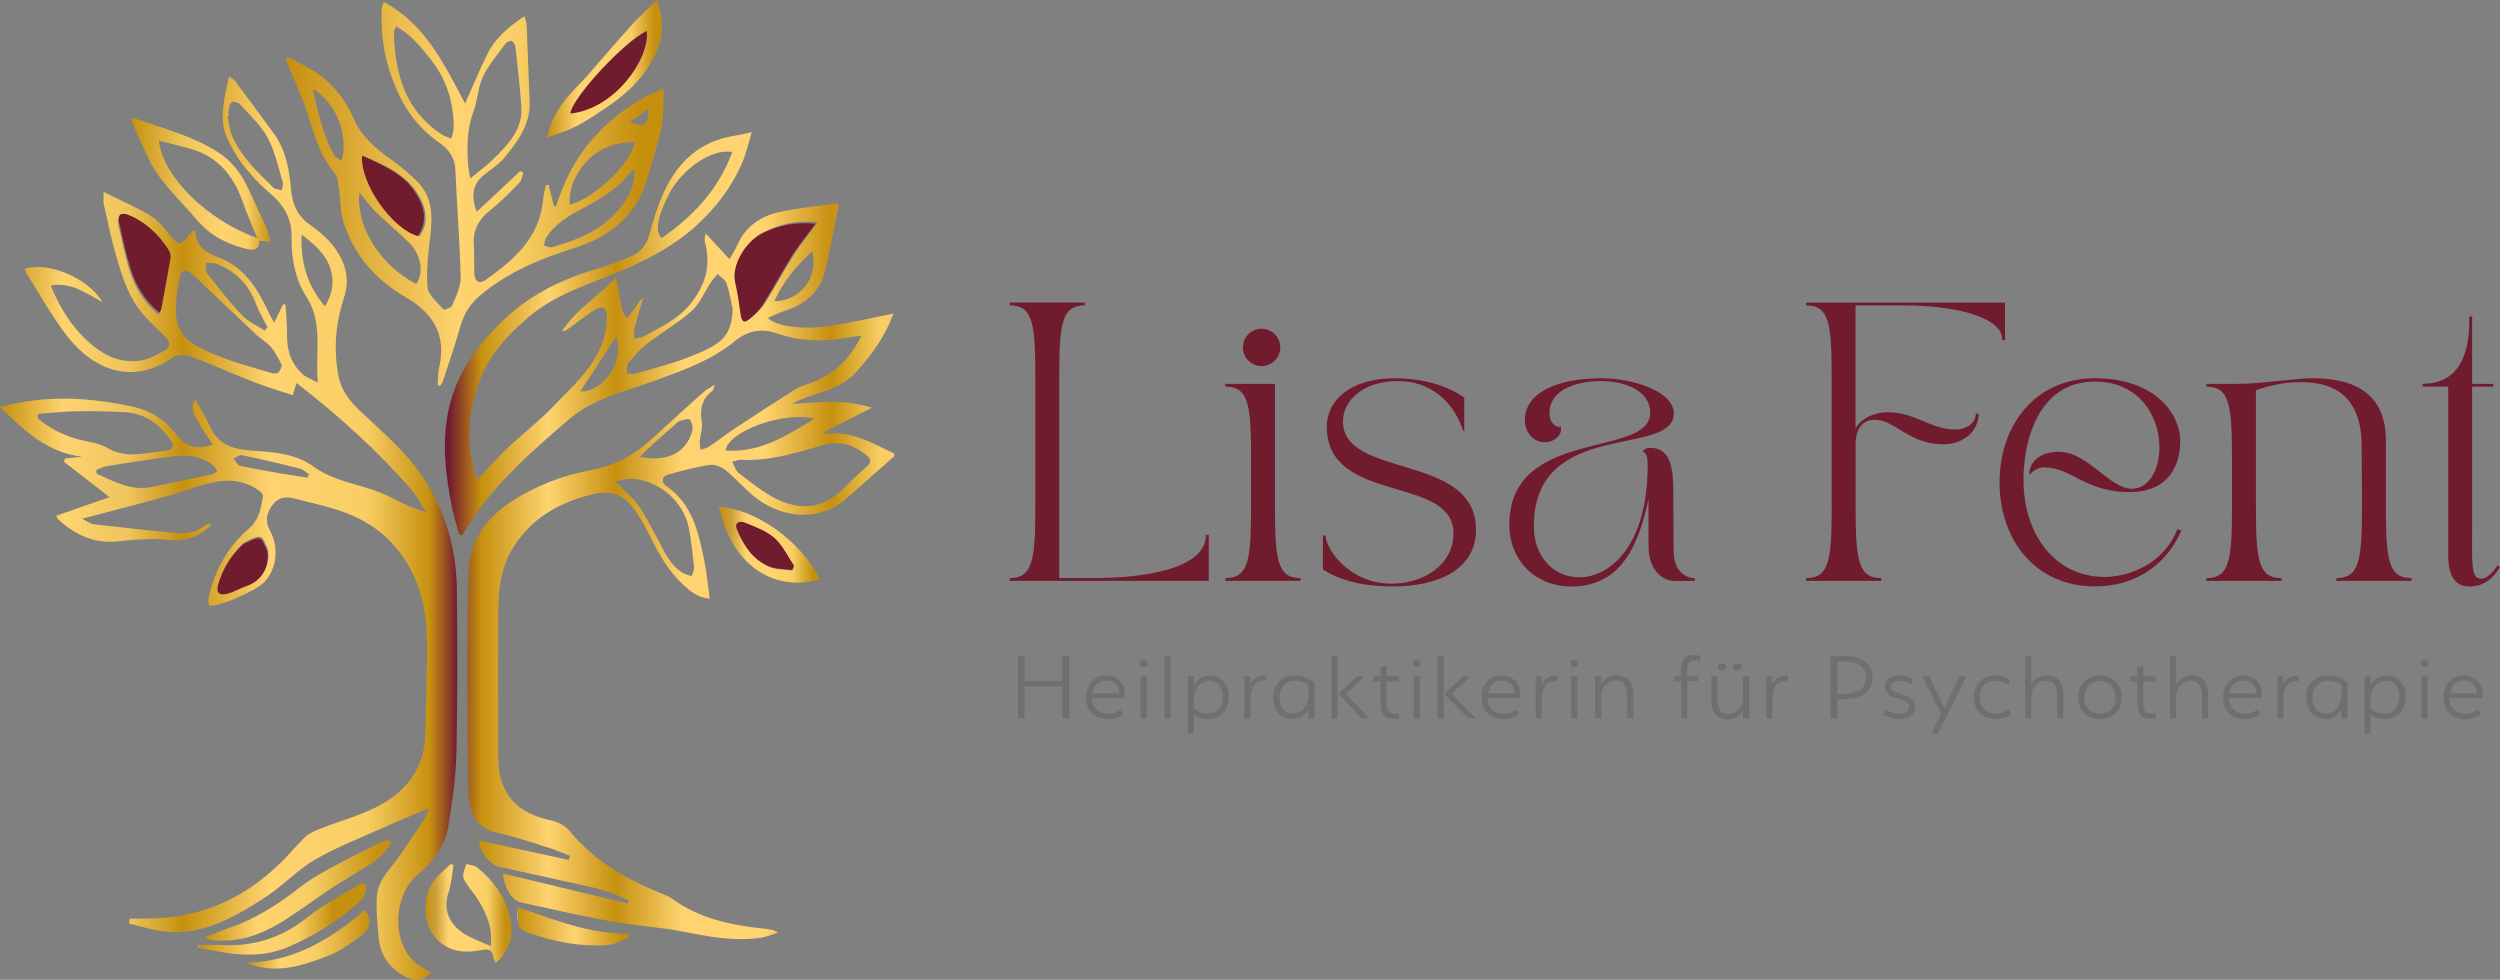 <?xml version="1.0" encoding="UTF-8"?>
<svg xmlns="http://www.w3.org/2000/svg" xmlns:xlink="http://www.w3.org/1999/xlink" id="Ebene_1" viewBox="0 0 520.92 204.16">
  <rect x="0" y="0" width="520.92" height="204.16" fill="#808080" stroke="none"/>
  <defs>
    <style>.cls-1{fill:url(#Unbenannter_Verlauf_32-2);}.cls-1,.cls-2,.cls-3,.cls-4,.cls-5,.cls-6,.cls-7,.cls-8,.cls-9,.cls-10,.cls-11,.cls-12,.cls-13{stroke-width:0px;}.cls-2{fill:url(#Unbenannter_Verlauf_103);}.cls-3{fill:url(#Unbenannter_Verlauf_91);}.cls-4{fill:url(#Unbenannter_Verlauf_12);}.cls-5{fill:url(#Unbenannter_Verlauf_29);}.cls-6{fill:url(#Unbenannter_Verlauf_22);}.cls-7{fill:url(#Unbenannter_Verlauf_32);}.cls-8{fill:url(#Unbenannter_Verlauf_39);}.cls-9{fill:url(#Unbenannter_Verlauf_18);}.cls-10{fill:url(#Unbenannter_Verlauf_19);}.cls-11{fill:url(#Unbenannter_Verlauf_25);}.cls-12{fill:#711b2f;}.cls-13{fill:#6f6f6e;}</style>
    <linearGradient id="Unbenannter_Verlauf_91" x1="92.7" y1="111.64" x2="186.36" y2="111.64" gradientUnits="userSpaceOnUse">
      <stop offset=".01" stop-color="#711b2f"></stop>
      <stop offset=".08" stop-color="#c6900f"></stop>
      <stop offset=".23" stop-color="#ffd470"></stop>
      <stop offset=".38" stop-color="#c6900f"></stop>
      <stop offset=".53" stop-color="#ffd470"></stop>
      <stop offset=".71" stop-color="#ffd470"></stop>
      <stop offset=".86" stop-color="#c6900f"></stop>
      <stop offset=".97" stop-color="#f8ce64"></stop>
    </linearGradient>
    <linearGradient id="Unbenannter_Verlauf_103" x1="0" y1="110.07" x2="95.28" y2="110.07" gradientUnits="userSpaceOnUse">
      <stop offset="0" stop-color="#fff"></stop>
      <stop offset="0" stop-color="#c6900f"></stop>
      <stop offset=".14" stop-color="#ffd470"></stop>
      <stop offset=".28" stop-color="#eec45c"></stop>
      <stop offset=".4" stop-color="#c6900f"></stop>
      <stop offset=".59" stop-color="#ffd470"></stop>
      <stop offset=".8" stop-color="#f8ce64"></stop>
      <stop offset=".94" stop-color="#c6900f"></stop>
      <stop offset="1" stop-color="#711b2f"></stop>
    </linearGradient>
    <linearGradient id="Unbenannter_Verlauf_25" x1="59.6" y1="40.42" x2="138.33" y2="40.42" gradientUnits="userSpaceOnUse">
      <stop offset="0" stop-color="#fff"></stop>
      <stop offset="0" stop-color="#c6900f"></stop>
      <stop offset=".46" stop-color="#ffd470"></stop>
      <stop offset=".62" stop-color="#f8ce64"></stop>
      <stop offset=".93" stop-color="#c6900f"></stop>
    </linearGradient>
    <linearGradient id="Unbenannter_Verlauf_12" x1="27.27" y1="38.33" x2="56.43" y2="38.33" gradientUnits="userSpaceOnUse">
      <stop offset="0" stop-color="#fff"></stop>
      <stop offset="0" stop-color="#c6900f"></stop>
      <stop offset=".37" stop-color="#eec45c"></stop>
      <stop offset=".66" stop-color="#ffd470"></stop>
      <stop offset=".83" stop-color="#f8ce64"></stop>
      <stop offset="1" stop-color="#c6900f"></stop>
    </linearGradient>
    <linearGradient id="Unbenannter_Verlauf_32" x1="88.65" y1="190.35" x2="106.56" y2="190.35" gradientUnits="userSpaceOnUse">
      <stop offset="0" stop-color="#fff"></stop>
      <stop offset="0" stop-color="#c6900f"></stop>
      <stop offset=".11" stop-color="#cb9d36"></stop>
      <stop offset=".27" stop-color="#ffd470"></stop>
      <stop offset=".51" stop-color="#ffd470"></stop>
      <stop offset=".73" stop-color="#f8ce64"></stop>
      <stop offset=".93" stop-color="#c6900f"></stop>
    </linearGradient>
    <linearGradient id="Unbenannter_Verlauf_29" x1="113.98" y1="14.35" x2="137.94" y2="14.35" gradientUnits="userSpaceOnUse">
      <stop offset="0" stop-color="#fff"></stop>
      <stop offset="0" stop-color="#c6900f"></stop>
      <stop offset=".27" stop-color="#ffd470"></stop>
      <stop offset=".54" stop-color="#ffd470"></stop>
      <stop offset=".73" stop-color="#f8ce64"></stop>
      <stop offset=".93" stop-color="#c6900f"></stop>
    </linearGradient>
    <linearGradient id="Unbenannter_Verlauf_19" x1="42.56" y1="185.51" x2="81.57" y2="185.51" gradientUnits="userSpaceOnUse">
      <stop offset="0" stop-color="#fff"></stop>
      <stop offset="0" stop-color="#c6900f"></stop>
      <stop offset=".28" stop-color="#ffd470"></stop>
      <stop offset=".57" stop-color="#f8ce64"></stop>
      <stop offset=".93" stop-color="#c6900f"></stop>
    </linearGradient>
    <linearGradient id="Unbenannter_Verlauf_22" x1="41.39" y1="191.52" x2="76.3" y2="191.52" gradientUnits="userSpaceOnUse">
      <stop offset="0" stop-color="#fff"></stop>
      <stop offset="0" stop-color="#c6900f"></stop>
      <stop offset=".32" stop-color="#ffd470"></stop>
      <stop offset=".59" stop-color="#f8ce64"></stop>
      <stop offset=".8" stop-color="#c6900f"></stop>
    </linearGradient>
    <linearGradient id="Unbenannter_Verlauf_32-2" x1="149.94" y1="113.49" x2="170.79" y2="113.49" xlink:href="#Unbenannter_Verlauf_32"></linearGradient>
    <linearGradient id="Unbenannter_Verlauf_39" x1="107.85" y1="193.02" x2="131.06" y2="193.02" gradientUnits="userSpaceOnUse">
      <stop offset="0" stop-color="#fff"></stop>
      <stop offset="0" stop-color="#c6900f"></stop>
      <stop offset=".51" stop-color="#ffd470"></stop>
      <stop offset=".93" stop-color="#c6900f"></stop>
    </linearGradient>
    <linearGradient id="Unbenannter_Verlauf_18" x1="51.32" y1="195.71" x2="76.97" y2="195.71" gradientUnits="userSpaceOnUse">
      <stop offset="0" stop-color="#fff"></stop>
      <stop offset="0" stop-color="#c6900f"></stop>
      <stop offset=".28" stop-color="#ffd470"></stop>
      <stop offset=".57" stop-color="#f8ce64"></stop>
      <stop offset="1" stop-color="#c6900f"></stop>
    </linearGradient>
  </defs>
  <path class="cls-12" d="M226.05,63.04v.58c-4.99,0-5.34,4.12-5.34,15.54v41.29h7.37c5.51,0,23.2-.64,23.2-8.99h.58v9.57h-41.47v-.58c4.99,0,5.34-4.12,5.34-15.54v-25.75c0-11.43-.35-15.54-5.34-15.54v-.58h15.66Z"></path>
  <path class="cls-12" d="M255.34,121.04v-.58c4.99,0,5.34-4.12,5.34-15.54v-8.82c0-11.43-.35-15.54-5.34-15.54v-.58h10.32v24.94c0,11.43.35,15.54,5.34,15.54v.58h-15.66ZM262.88,68.5c2.15,0,3.89,1.74,3.89,3.89s-1.74,3.89-3.89,3.89-3.89-1.74-3.89-3.89,1.74-3.89,3.89-3.89Z"></path>
  <path class="cls-12" d="M275.64,111.59h.58c0,2.73,4.93,10.21,14.04,10.03,6.32-.12,12.59-3.83,12.59-10.5,0-12.24-26.39-5.92-26.39-22.21,0-5.45,4.81-10.09,14.27-10.09s14.38,4.06,14.38,4.06v6.84h-.23c-2.26-6.67-7.37-10.32-13.57-10.32-7.31,0-11.48,4.06-11.48,8.41,0,12.01,27.72,6.5,27.72,22.56,0,8.53-8.29,11.83-17.28,11.83-6.15,0-10.9-1.16-14.62-3.54v-7.08Z"></path>
  <path class="cls-12" d="M343.85,86.01c0-4.7-5.45-6.61-10.15-6.61-5.51,0-10.85,1.91-10.85,6.73,0,2.2,1.8,3.19,2.32,2.67.58,1.74-1.33,3.36-3.25,3.36-2.49,0-4.18-2.15-4.18-4.64,0-5.74,6.84-8.7,15.95-8.7,6.55,0,15.08,2.73,15.08,7.31,0,9.34-29.17.87-29.17,23.55,0,6.03,3.83,10.61,9.51,10.61,6.26,0,14.21-6.44,14.21-23.32,0-1.28-.12-2.61-.99-2.84,0-.35.64-.81,1.57-.81,4.23,0,4.76,4.41,4.76,9.05,0,5.16.06,6.03.06,12.18,0,4.87,2.84,5.92,4.41,5.92v.58h-4.12c-3.07,0-5.51-2.84-5.51-7.19v-9.92c-2.09,9.98-5.92,18.27-16.07,18.27-7.48,0-12.93-5.39-12.93-12.88,0-20.42,29.35-13.75,29.35-23.32Z"></path>
  <path class="cls-12" d="M381.66,104.92v-25.75c0-11.43-.35-15.54-5.34-15.54v-.58h41.47v7.83h-.58v-.23c0-3.88-7.66-7.02-21-7.02h-9.57v25.69c.7-1.57,3.25-3.42,6.73-3.42,5.74,0,8.93,3.6,14.04,3.6,2.2,0,4.29-1.28,4.29-3.31h.58c0,3.42-2.84,6.38-7.42,6.38-7.08,0-10.03-5.1-14.15-5.1-3.02,0-4.06,2.38-4.06,5.1v12.35c0,11.43.35,15.54,5.34,15.54v.58h-15.66v-.58c4.99,0,5.34-4.12,5.34-15.54Z"></path>
  <path class="cls-12" d="M416.64,100.51c0-11.95,7.42-21.69,19.89-21.69s17.81,7.37,17.75,13.22c-.06,6.55-3.83,10.5-10.5,10.5-9.34,0-12.18-5.16-17.86-5.16-1.39,0-2.67.99-2.84,1.45l-.23-.06c0-2.38,2.09-4.64,6.09-4.64,6.09,0,10.61,7.71,15.25,7.71,8.58,0,8.82-22.33-7.77-22.33-11.77,0-14.91,12.64-14.79,20.82.12,10.79,6.32,19.89,16.99,19.89,4.58,0,12.24-2.49,15.08-9.98l.81.35c-3.02,6.9-9.34,11.6-17.98,11.6-12.47,0-19.89-9.74-19.89-21.69Z"></path>
  <path class="cls-12" d="M465.07,104.92v-8.82c0-11.43-.35-15.54-5.34-15.54v-.58h6.61c4.76,0,12.01-1.16,15.31-1.16,5.16,0,15.49.75,15.49,12.93v13.17c0,11.43.35,15.54,5.34,15.54v.58h-15.66v-.58c4.99,0,5.34-4.12,5.34-15.54,0-1.74-.06-11.95-.06-11.95,0-12.99-9.11-13.34-13.05-13.34-2.96,0-6.21.7-8.99,1.68v23.61c0,11.43.35,15.54,5.34,15.54v.58h-15.66v-.58c4.99,0,5.34-4.12,5.34-15.54Z"></path>
  <path class="cls-12" d="M514.54,65.94h.58v14.04h4.41v.58h-4.41v27.84c0,9.05-.35,12.18,1.86,12.18,1.8,0,3.36-2.73,3.36-2.73l.58.29c-1.51,2.49-3.42,4.06-6.38,4.06-3.31,0-4.41-2.67-4.41-6.5v-35.15h-5.34v-.58c9.69,0,9.74-10.09,9.74-14.04Z"></path>
  <path class="cls-3" d="M156.64,27.57c-.75,2.46-1.18,4.44-1.96,6.27-2.13,5.05-5.48,9.38-9.42,13.01-4.33,3.99-9.53,6.85-15.02,9.24-6.75,2.94-14.01,4.89-19.84,9.76-4.51,3.77-8.43,8-10.51,13.59-2.36,6.36-2.78,12.88-.9,19.47.07.24.28.44.6.94,2.09-2.22,3.98-4.43,6.08-6.43,3.11-2.95,6.57-5.55,9.52-8.64,4.23-4.45,9.14-8.5,10.8-14.84.33-1.24.45-2.56.48-3.84.01-.67-.2-1.72-.64-1.94-.49-.24-1.46.1-2.03.48-1.76,1.15-3.42,2.45-5.12,3.68-.45.33-.91.65-1.59.72,2.84-4.51,7.47-7.12,11.28-11.28.46,2.58.77,4.64,1.22,6.67.15.66.65,1.25.99,1.87.44-.51.92-.98,1.3-1.53.64-.93,1.22-1.91,2.13-2.75-.62,2.14-1.29,4.27-1.84,6.43-.17.67-.06,1.41-.08,2.11.68-.15,1.45-.16,2.04-.48,3.43-1.89,7.04-3.45,9.65-6.66,3.09-3.82,4.43-7.89,3.16-12.72-.15-.57-.2-1.16.12-2.04,1.58,1.71,3.15,3.42,4.96,5.38.71-1.3,1.24-2.15,1.65-3.06,1.77-3.95,5.04-6.06,9.07-6.88,3.85-.79,7.79-1.17,11.76-1.75.07.28.22.55.18.78-.94,4.61-1.72,9.26-2.92,13.79-1.09,4.13-4.17,6.52-8.16,7.83-1.2.39-2.34.97-3.58,1.48,1.52,1.75,7.2,2.55,12.83,1.69,4.35-.66,8.66-1.66,13.32-2.58-1.75,4.74-4.55,8.66-7.91,12.33-3.59,3.92-8.88,4.08-13.23,6.49,5.53-.34,11-1.05,16.62.81-3.27,1.65-6.53,3.31-9.8,4.96,0,.17,0,.34.01.51,5.53-.78,9.95,1.91,14.49,4.08-.03.34.01.53-.06.59-3.31,2.93-6.63,5.86-9.94,8.78-5.38,4.75-12.75,4.14-18.15.36-2.53-1.77-4.53-4.27-6.94-6.24-.88-.72-2.32-1.3-3.39-1.14-2.87.42-5.69,1.23-8.51,1.97-1.41.37-1.74,1.57-.57,2.39,5.52,3.82,6.77,9.77,7.98,15.72.51,2.5.73,5.06,1.11,7.8-2.57-.24-4.08-1.58-5.57-2.95-3.5-3.2-5.51-7.36-7.61-11.5-.88-1.74-1.93-3.45-3.16-4.96-2-2.48-4.81-3.12-7.79-2.41-7.29,1.72-13.46,5.18-17.28,11.95-2.07,3.68-2.6,7.75-2.64,11.86-.1,10.31-.07,20.62-.02,30.93.04,7.64,3.67,11.79,11.16,13.31,1.36.28,2.89,1.14,3.76,2.2,4.99,6.11,11.52,9.87,18.64,12.82.88.37,1.83.66,2.59,1.21,5.71,4.18,12.31,5.57,19.15,6.28.68.07,1.35.19,2.02.32.17.03.33.17.99.53-1.45.44-2.48.89-3.56,1.05-5.5.82-10.83-.2-16.21-1.27-4.73-.94-9.61-1.16-14.36-2.02-6.55-1.19-13.06-2.65-19.56-4.09-1.77-.39-3.53-3.33-3.63-5.99,8.75,2.09,17.38,4.15,26.01,6.22l.2-.56c-1.16-.53-2.3-1.14-3.49-1.58-1.27-.47-2.59-.87-3.91-1.16-6.5-1.46-13.01-2.9-19.52-4.3-1.87-.4-3.99-2.82-4.38-5.53,6.37,1.38,12.6,2.73,18.83,4.08.09-.29.17-.57.26-.86-1.53-.58-3.03-1.24-4.59-1.73-3.5-1.09-6.99-2.29-10.56-3.08-4.75-1.04-6-4.66-6.05-8.54-.21-15.29-.4-30.6.04-45.88.17-6.12,3.58-11.19,8.94-14.62,5-3.21,10.46-5.38,16.24-6.45,5.08-.93,9.3-3.16,13.02-6.59,3.54-3.27,7.12-6.5,10.71-9.71.56-.5,1.26-.86,2.38-1.6-.27.82-.27,1.14-.42,1.26-2.3,1.7-2.75,3.92-2.27,6.64.21,1.22-.32,2.55-.43,3.84-.05.61.09,1.24.14,1.86.61-.22,1.29-.33,1.81-.68,1.92-1.29,3.74-2.71,5.67-3.98,4.07-2.69,8.16-5.35,12.29-7.95.91-.57,1.98-.9,3.01-1.25,4.91-1.66,8.25-5,10.79-9.92-1.2.16-1.98.22-2.75.36-5.05.97-10.02.88-14.92-.86-3.17-1.13-6.15-.49-8.65,1.57-4.87,4.03-10.63,6.06-16.45,8.19-6.27,2.3-13.06,3.75-18.29,8.25-8.09,6.96-16.17,13.97-21.71,23.33-.14.23-.25.48-.38.73-.23-.03-.45-.07-.68-.1-.48-1.78-1.04-3.54-1.42-5.34-1.44-6.98-2.33-13.99-.71-21.09,1.59-6.96,5.5-12.51,10.45-17.46,5.73-5.74,12.68-9.26,20.38-11.52,2.4-.7,4.75-1.63,7.07-2.59,2.07-.86,3.29-2.44,3.89-4.67.74-2.75,1.58-5.51,2.71-8.12,2.92-6.7,7.68-11.28,15.21-12.38.47-.07.94-.18,1.4-.28.39-.08.77-.17,1.95-.43ZM152.55,96.21c.53.96.74,1.87,1.32,2.31,2.43,1.84,4.81,3.81,7.48,5.22,5.25,2.78,10.24,2.34,14.57-2.09,1.47-1.51,2.98-3,4.59-4.35,1.11-.93,1.03-1.61.03-2.44-2.7-2.24-5.69-3.11-9.16-2.09-5.56,1.65-11.12,3.34-17.03,3.04-.45-.02-.91.19-1.8.4ZM152.66,64.34c-.41-1.78-.68-3.6-1.28-5.31-.27-.77-1.21-1.3-1.85-1.94-.49.61-1.03,1.19-1.46,1.84-1.32,1.97-2.25,4.35-3.96,5.87-2.87,2.56-6.29,4.51-9.35,6.88-1.47,1.14-2.72,2.58-3.9,4.03-.37.46-.18,1.39-.24,2.1.65.02,1.35.2,1.94.02,3.97-1.19,8.03-2.18,11.84-3.76,5.14-2.14,8.18-3.56,8.26-9.73ZM170.42,46.29c-4.32-.43-7.72.38-10.98,1.93-3.73,1.77-6.56,6.86-5.8,10.17.53,2.3.86,4.64,1.19,6.98.15,1.06.58,1.73,1.52.99,1.17-.91,2.3-2,3.09-3.25,2.11-3.32,3.95-6.81,6.06-10.13,1.41-2.21,3.1-4.24,4.91-6.69ZM128.2,100.34c1.86,1.88,3.55,3.26,4.8,4.96,1.36,1.84,2.33,3.97,3.47,5.98,1.64,2.87,2.74,6.13,5.7,8.04.57.37,1.31.5,1.96.74.17-.62.55-1.25.49-1.84-.29-2.78-.57-5.57-1.11-8.31-1.12-5.6-6.57-10.07-12.26-10.16-.96-.02-1.92.36-3.05.59ZM152.58,31.68c-4.56-.81-10.73,3.94-13.16,8.7-2.47,4.83-2.98,7.73-1.59,9.23,6.61-4.53,11.88-10.12,14.75-17.92ZM169.73,87.25c-6.48-1.6-17.89,2.56-18.59,6.62,7.06.53,12.62-2.96,18.59-6.62ZM133.28,95.21c5.86,1.13,9.77-.94,10.96-5.42.19-.72-.03-1.83-.51-2.35-.28-.31-1.46.09-2.19.32-.42.13-.74.57-1.09.88-1.5,1.32-3,2.63-4.47,3.97-.81.73-1.58,1.52-2.7,2.6ZM169.26,52.38c-3.39,3.06-6.06,6.25-7.91,10.37,5.18.05,9.33-4.82,7.91-10.37ZM128.43,70.1c-2.5,3.81-4.98,7.59-7.52,11.47,2.56,0,4.5-1.43,5.9-3.26,1.86-2.42,2.46-5.3,1.62-8.2Z"></path>
  <path class="cls-2" d="M13.62,95.53c1.17-.12,2.33-.24,3.5-.37-7.45-.84-12.28-5.7-17.12-10.31,9.46-2.67,18.81-2.09,28.12,0,3.75.84,6.64,3.03,8.96,6.06,1.72,2.24,4.13,2.82,7.26,1.69-.98-1.48-2.05-2.85-2.85-4.37-.76-1.45-2.17-2.9-.77-5,1.09,2,2.21,3.76,3.04,5.64,1.57,3.55,4.5,4.7,8.04,4.96,4.7.34,9.61.53,13.5,3.37,4.93,3.6,11.06,3.73,16.22,6.47,2.26,1.2,4.58,2.26,7.31,3.09-1.03-1.59-1.89-3.34-3.12-4.75-7.15-8.17-15.16-15.42-23.92-22.19-.27.87-.51,1.6-.8,2.54-2.78-.94-5.56-1.75-8.25-2.8-4.35-1.7-8.61-3.66-12.99-5.29-1.07-.4-2.78-.43-3.64.17-8.55,5.99-16.62,2.53-21.93-4.17-3.32-4.19-5.89-8.98-8.78-13.51-.13-.21-.15-.5-.22-.75,4.9-1.55,13.19,1.88,16.25,7.02-3.56-1.99-6.62-4.3-10.87-3.54,1.85,4.52,4.24,8.46,7.79,11.67,3.18,2.88,6.79,4.68,11.15,3.93,1.65-.29,3.24-1.2,4.75-2.03,1.46-.8,1.28-1.87.14-2.96-1.57-1.5-3.18-2.98-4.6-4.63-2.82-3.29-4.17-7.35-5.38-11.39-1.13-3.78-1.91-7.68-2.79-11.53-.13-.57-.02-1.19-.02-2.54,3.57,1.77,6.86,3.16,9.87,5,1.63.99,2.84,2.71,4.13,4.19,1.73,1.98,1.85,2.03,3.51.11.39-.45.79-.88,1.17-1.3.24.11.46.16.46.21.07,3.36,2.27,4.44,5.08,5.54,5.02,1.96,7.8,6.29,9.98,11,.3.65.68,1.28,1.33,2.49.78-1.62,1.33-2.74,1.87-3.86.16.02.32.04.48.06.12,2.13.38,4.26.34,6.39-.05,3.26.88,6.07,3.37,8.23.7.6,1.65.91,3.05,1.65-.6-6.47,1.16-12.38-2.43-17.94-2.34-3.63-3.11-8.05-3.05-12.39.06-4.1-1.82-6.91-4.81-9.41-1.95-1.62-3.7-3.55-5.27-5.55-1.28-1.62-2.3-3.48-3.2-5.35-2.08-4.32-.67-8.58.22-13.13.6.41,1.01.56,1.22.85,2.72,3.64,5.41,7.3,8.1,10.97,2.57,3.49,3.27,7.62,3.63,11.75.27,3.16,1.4,5.54,4.03,7.38,2.8,1.96,5.27,4.29,6.69,7.56,1.1,2.53,1.14,5.04.31,7.57-1.74,5.29-2.2,10.61-1.18,16.14.59,3.2,2.32,5.36,4.56,7.48,3.9,3.69,8.06,7.22,11.35,11.42,5.88,7.51,8.69,16.34,8.79,25.89.11,11.34.15,22.68-.1,34.01-.11,4.95-.86,9.91-1.61,14.82-.66,4.36-3.18,7.75-6.51,10.55-4.8,4.03-5.42,13.04-1.08,17.62,1.08,1.14,2.62,1.85,3.95,2.76-1.68,1.63-3.43,1.87-5.71.61-3.08-1.7-4.86-4.37-5.22-7.84-.3-2.9-.59-5.86-.39-8.75.25-3.68,3.23-6.04,5.1-8.92,1.55-2.39,3.23-4.71,4.8-7.09.36-.54.51-1.21.98-2.35-3.47,1.48-6.45,2.69-9.38,4.01-4.81,2.16-9.77,4.06-14.31,6.68-3.66,2.12-6.64,5.39-10.2,7.72-6.2,4.05-12.62,7.89-20.44,7.38-2.76-.18-5.47-1.13-8.2-1.73.04-.35.09-.69.13-1.04,1.23,0,2.46,0,3.69,0,11-.02,20.26-4.17,28.01-11.85,1.69-1.67,3.18-3.55,4.91-5.17.81-.76,1.94-1.24,3-1.66,4.4-1.76,9.13-2.94,13.18-5.29,5.25-3.06,8.68-7.81,8.82-14.3.13-6.14.34-12.28.36-18.42.01-5-.57-9.94-2.68-14.57-2.82-6.18-7.45-10.59-13.7-13.07-3.58-1.42-7.41-2.18-11.15-3.18-1.82-.48-3.45-.35-4.72,1.4-1.28,1.76-1.48,3.48-.44,5.34,2.1,3.78,1.18,8.84-1.85,11.2-1.68,1.3-3.76,2.1-5.72,3.01-1.1.51-2.31.83-3.48,1.17-.54.16-1.13.14-1.7.2-.03-.59-.19-1.2-.06-1.76,1.28-5.66,3.96-10.53,8.41-14.33,2.08-1.78,2.52-4.29,2.92-6.77.06-.39-.7-1.05-1.21-1.38-4.89-3.18-9.65-1.52-14.61.12-5.8,1.92-11.78,3.29-17.68,4.9-1.17.32-2.35.62-4.19,1.1,1.14.57,1.72,1.07,2.34,1.14,5.74.66,11.49,1.3,17.25,1.83,2.13.2,4.22-.14,5.99-1.58.32-.26.84-.27,1.35-.2-1.75,1.98-4.01,3.03-6.56,3.24-1.88.15-3.8-.25-5.7-.21-2.31.05-4.63.18-6.92.47-4.99.63-9.05-1.25-12.66-4.46-.27-.24-.39-.64-.51-.85,3.58-1.25,7.06-2.46,11.14-3.88-3.57-2.77-6.55-5.08-9.54-7.4.11-.23.22-.46.33-.7ZM58.74,76.06c-.72-1.24-1.3-2.6-2.21-3.67-.91-1.06-2.21-1.78-3.24-2.75-4.39-4.12-8.72-8.3-13.12-12.41-1.45-1.35-2.33-1.16-2.77.84-.49,2.24-.77,4.57-.75,6.86.03,3.04,1.41,5.52,4.14,7.05,4.94,2.78,10.41,4.14,15.79,5.74,1.27.38,1.8-.2,2.17-1.67ZM7.94,86.25c-.04.28-.08.56-.13.84,2.3,2.01,4.96,3.41,7.9,4.29,2.21.67,4.7.8,6.61,1.93,4.19,2.48,8.34.88,12.52.56,1.18-.09,1.58-.93.79-2.06-2.37-3.41-5.42-5.72-9.69-5.93-3.4-.17-6.81-.24-10.21-.18-2.6.04-5.19.36-7.79.55ZM32.99,65.55c.22-.39.37-.54.4-.72.66-3.53,1.34-7.07,1.94-10.61.09-.54-.06-1.25-.36-1.72-2.1-3.27-4.81-5.88-8.46-7.37-.5-.21-1.35-.3-1.66-.02-.32.28-.33,1.12-.21,1.65.72,3.18,1.38,6.39,2.34,9.5,1.09,3.55,2.97,6.69,6.02,9.29ZM20.06,97.91c.03.27.05.53.08.8,3.67,1.65,7.26,3.64,11.58,2.75,4.12-.85,8.24-1.73,12.36-2.63.42-.09.8-.41,1.19-.62-.27-.42-.46-.95-.84-1.24-2.46-1.96-5.35-2.28-8.32-1.89-4.59.6-9.17,1.3-13.74,2.02-.79.12-1.54.54-2.31.82ZM47.67,24.19c-.08.02-.17.04-.25.05.28,1.31.36,2.7.87,3.9,1.87,4.41,5.28,7.66,8.63,10.93.4.39,1.18.39,1.79.57.08-.57.35-1.2.2-1.7-.95-3.1-1.6-6.39-3.12-9.2-1.41-2.61-3.74-4.73-5.76-6.98-.36-.4-1.48-.72-1.74-.5-.45.4-.55,1.24-.71,1.91-.07.31.06.67.1,1.01ZM55.92,115.54c-.02-.21.05-.74-.14-1.14-.43-.92-.88-2.41-1.52-2.52-.97-.17-2.12.61-3.17,1.04-.3.12-.54.41-.78.65-2.22,2.19-3.78,4.8-4.66,7.76-.54,1.82.1,2.5,1.93,2.03,1.36-.35,2.6-1.14,3.95-1.59,2.66-.89,4.41-3.19,4.4-6.22ZM55.18,68.89c.19-.22.37-.44.56-.66-.83-1.68-1.79-3.31-2.46-5.05-1.51-3.98-4.25-6.68-8.15-8.21-.68-.27-1.52-.13-2.29-.17.11.76-.04,1.72.37,2.24,2.33,2.98,4.67,5.97,7.28,8.7,1.27,1.33,3.11,2.12,4.69,3.16ZM62.84,48.88c-.2,5.92,1.18,10.61,4.87,14.95,1.61-2.66,1.98-5.19,1.15-7.81-.95-3-3.15-4.99-6.02-7.14ZM64.09,99.53c.1-.24.19-.48.29-.72-.66-.41-1.27-1.03-1.98-1.21-4-.99-8.02-1.92-12.06-2.76-.49-.1-1.12.48-1.68.75.44.51.81,1.35,1.34,1.46,2.97.66,5.98,1.16,8.99,1.69,1.7.29,3.4.52,5.1.78Z"></path>
  <path class="cls-11" d="M91.19,80.26c.1-1.26.05-2.56.33-3.78,1.53-6.64-1.26-11.24-6.84-14.45-6.41-3.69-11.01-8.89-13.18-16-.62-2.05-.52-4.31-.84-6.46-.18-1.19-.22-2.65-.92-3.47-3.48-4.04-4.43-9.13-6.16-13.9-1.07-2.94-2.38-5.78-3.57-8.67-.15-.36-.27-.74-.4-1.11.12-.19.24-.37.36-.56,2.13,1.18,4.38,2.18,6.35,3.57,3.36,2.36,5.77,5.61,7.41,9.35,1.64,3.74,4.57,6.18,7.77,8.46,1.93,1.37,3.76,2.93,5.44,4.59,3.05,3.03,3.22,6.83,2.76,10.85-.42,3.71-.92,7.48-.62,11.16.13,1.65,2.09,3.19,3.35,4.66.12.14,1.63-.42,1.83-.92.76-1.87,1.77-3.86,1.73-5.78-.18-7.49-.79-14.98-1.11-22.47-.11-2.62-1.52-4.33-3.46-5.68-3.54-2.49-6.23-5.66-8.11-9.53-2.85-5.87-4.14-12.06-3.74-18.58.02-.31.23-.6.43-1.13,8.55,4.62,12.5,12.8,16.91,21.17,1.69-3.79,3.04-7.13,4.65-10.35,1.67-3.34,4.43-5.67,7.73-7.87.22.89.43,1.39.45,1.9.22,5.32.42,10.63.62,15.95.18,4.74-2.49,8.26-5.24,11.64-1.24,1.52-3.06,2.56-4.58,3.87-1.99,1.71-2.49,4.26-1.17,7.38,3.11-2.92,6.07-5.7,9.03-8.47.22.11.43.22.65.33-.25.71-.31,1.6-.79,2.09-1.94,1.98-3.89,3.98-6.05,5.71-2.37,1.89-3.69,4.07-3.48,7.17.14,2.04.02,4.1.11,6.14.07,1.58,1.01,2.2,2.29,1.3,5.92-4.2,11.33-8.81,12.04-16.79.09-1,.38-1.99.58-2.98l.56-.1c.36,1.46.72,2.92,1.08,4.38.15.05.31.11.46.16,1.72-5.46,4.24-10.4,8.13-14.64,3.89-4.24,8.34-7.52,14.32-9.98-.15,2.96.04,5.61-.48,8.11-.79,3.79-2.03,7.49-3.14,11.22-2.3,7.72-8.18,11.79-15.32,14.04-7.02,2.21-13.62,4.99-19.3,9.75-2.12,1.77-3.43,3.92-4.17,6.59-1.05,3.79-2.38,7.51-3.6,11.26-.12.36-.37.68-.57,1.02-.18-.05-.37-.11-.55-.16ZM97.98,37.18c1.92-1.59,3.4-2.66,4.69-3.92,3.18-3.1,6.37-6.28,5.96-11.27-.33-4.07-.77-8.13-1.23-12.19-.05-.47-.41-1.13-.78-1.26-.34-.12-1.06.24-1.32.6-1.63,2.23-3.5,4.38-4.67,6.85-1.05,2.21-1.09,4.87-1.96,7.19-1.32,3.5-1.38,7.05-1.17,10.67.05.91.25,1.82.47,3.34ZM82.52,5.51c-.18.48-.45.84-.44,1.2.2,8.51,2.23,16.19,9.87,21.24.62.41,1.37.63,2.06.95.18-.77.52-1.53.52-2.3.03-5.35-1.54-10.2-4.91-14.38-2.02-2.5-4-5.1-7.1-6.69ZM75.79,32.47c-.43,5.77,6.23,15.25,11.62,16.76,2.27-3.16,1.24-6.55-.78-9.46-2.6-3.75-6.78-5.43-10.84-7.29ZM132.25,35.28c-.59.44-.96.62-1.19.91-2.56,3.32-6.07,5.34-9.69,7.26-2.89,1.53-5.72,3.21-7.56,6.05-.3.46-.31,1.12-.45,1.68.56.12,1.18.46,1.67.32,5.09-1.42,9.96-3.35,13.56-7.41,2.1-2.37,3.75-5.07,3.64-8.82ZM86.75,59.17c1.62-2.33,1.01-6.16-1.54-8.63-2.28-2.22-4.73-4.26-7.01-6.48-1.18-1.15-2.13-2.53-3.29-3.93-.82,7.09,4.34,15.19,11.84,19.05ZM132.32,29.65c-9.6-.32-14.24,8.23-13.55,13.03,5.29-1.54,12.37-8.29,13.55-13.03ZM71.15,33.56c1.56-5.31-1.08-12.23-5.98-15,1.19,4.82,2.01,9.57,4.49,13.78.28.48.92.76,1.48,1.22ZM131.22,25.45c3.1,1.15,3.95.51,3.9-2.8-1.35.97-2.45,1.76-3.9,2.8Z"></path>
  <path class="cls-4" d="M56.43,50.37c-1.05-.09-1.63-.14-2.37-.21-.1,2.18-1.48,2.03-3.08,1.62-4.01-1.05-7.35-2.83-10.16-6.18-3.44-4.1-7.55-7.64-9.9-12.58-1.27-2.68-2.44-5.4-3.65-8.11.42-.19.57-.32.65-.28,5.87,2.05,11.93,3.6,17.29,6.95,2.99,1.87,5.03,4.48,6.48,7.63,1.28,2.77,2.6,5.52,3.85,8.31.35.78.51,1.64.88,2.85ZM53.61,49.59c-1.17-2.88-2.22-5.21-3.06-7.61-1.89-5.36-5.15-9.34-10.79-10.96-2.16-.62-4.36-1.12-6.65-1.7.73,7.34,10.06,16.63,20.5,20.28Z"></path>
  <path class="cls-7" d="M102.23,197.13c.49-3.67-.78-6.5-2.35-9.21-.78-1.34-1.82-2.53-2.69-3.83-.32-.48-.71-1.09-.68-1.61.05-.83.43-1.64.68-2.46.75.23,1.65.26,2.21.71,3.79,3.03,6.43,6.92,7.07,11.74.4,2.99-.55,5.89-3.17,8.19-.22-.5-.47-.82-.5-1.17-.16-1.76-1.14-1.8-2.59-1.51-3.65.73-7.07.32-9.63-2.78-2.84-3.42-2.47-9.68.72-12.76.85-.83,1.75-1.61,2.63-2.41.2.08.39.15.59.23-.35,1.94-.48,3.95-1.1,5.81-1.26,3.81.33,7.42,5.31,9.54,1.05.45,2.1.91,3.51,1.51Z"></path>
  <path class="cls-5" d="M113.98,28.69c.73-3.49,2.27-6.02,4.15-8.33,1.24-1.53,2.72-2.86,4.02-4.34,3.18-3.6,6.29-7.28,9.51-10.85,1.56-1.73,3.31-3.3,5.2-5.17,1.98,5.12,1.02,9.3-1.4,13.35-2.21,3.7-5.27,6.44-8.83,8.86-3.27,2.22-6.46,4.45-10.28,5.61-.64.19-1.25.46-2.38.88ZM134.78,6.39c-4.7,2.2-15.62,13.99-15.91,17.17,9-.92,16.44-11.05,15.91-17.17Z"></path>
  <path class="cls-10" d="M81.57,175.76c-1.03,1.15-1.89,2.55-3.13,3.41-2.88,2.01-5.98,3.7-8.93,5.62-2.47,1.61-4.86,3.34-7.29,5.02-5.49,3.8-11.18,7-18.25,6.01-.31-.04-.6-.19-1.42-.47,2.19-.85,3.9-1.59,5.65-2.19,5.53-1.89,10.24-5.12,14.82-8.66,2.06-1.59,4.4-2.84,6.71-4.09,3.15-1.71,6.38-3.28,9.59-4.88.5-.25,1.09-.34,1.64-.5.2.24.41.49.61.73Z"></path>
  <path class="cls-6" d="M41.39,196.91c1.62,0,3.24-.07,4.85.01,6.73.34,12.6-1.57,17.92-5.86,3.29-2.65,7.17-4.57,10.8-6.78.3-.18.75-.12,1.2-.17.48,1.81-.42,3.03-1.53,4.02-4.31,3.85-9.15,6.84-14.48,9.15-6.32,2.74-12.49,1.49-18.74.2l-.03-.58Z"></path>
  <path class="cls-1" d="M170.79,120.69c-9.65,2.9-18.71-3.3-20.85-15.1,7.78.57,17.22,7.41,20.85,15.1ZM165.12,118.89l.39-.9c-1.32-1.95-2.34-4.24-4.04-5.75-1.69-1.5-4.03-2.35-6.19-3.22-.91-.37-2.3-.16-1.6,1.52,1.36,3.27,3.29,6.17,6.66,7.6,1.44.61,3.18.52,4.78.75Z"></path>
  <path class="cls-8" d="M107.94,189.03c7.59,2.67,14.94,5.55,22.97,5.56.05.25.1.5.15.75-1.49.55-2.96,1.49-4.49,1.59-5.63.37-11.11-.66-16.4-2.56-2.27-.81-2.49-1.51-2.23-5.34Z"></path>
  <path class="cls-9" d="M51.32,200.59c9.85-.15,17.61-4.92,24.75-10.97,1.44,1.95,1.17,3.86-.92,5.41-2.06,1.53-4.2,3.14-6.56,4.05-5.51,2.12-11.15,4.1-17.27,1.52Z"></path>
  <path class="cls-12" d="M134.79,6.48c-4.7,2.2-15.62,13.99-15.91,17.17,9-.92,16.44-11.05,15.91-17.17Z"></path>
  <path class="cls-12" d="M165.03,118.76l.39-.9c-1.32-1.95-2.34-4.24-4.04-5.75-1.69-1.5-4.03-2.35-6.19-3.22-.91-.37-2.3-.16-1.6,1.52,1.36,3.27,3.29,6.17,6.66,7.6,1.44.61,3.18.52,4.78.75Z"></path>
  <path class="cls-12" d="M55.77,115.88c-.02-.21.05-.74-.14-1.14-.43-.92-.88-2.41-1.52-2.52-.97-.17-2.12.61-3.17,1.04-.3.12-.54.41-.78.65-2.22,2.19-3.78,4.8-4.66,7.76-.54,1.82.1,2.5,1.93,2.03,1.36-.35,2.6-1.14,3.95-1.59,2.66-.89,4.41-3.19,4.4-6.22Z"></path>
  <path class="cls-12" d="M75.44,32.43c-.43,5.77,6.23,15.25,11.62,16.76,2.27-3.16,1.24-6.55-.78-9.46-2.6-3.75-6.78-5.43-10.84-7.29Z"></path>
  <path class="cls-12" d="M33.19,65.17c.22-.39.37-.54.4-.72.66-3.53,1.34-7.07,1.94-10.61.09-.54-.06-1.25-.36-1.72-2.1-3.27-4.81-5.88-8.46-7.37-.5-.21-1.35-.3-1.66-.02-.32.28-.33,1.12-.21,1.65.72,3.18,1.38,6.39,2.34,9.5,1.09,3.55,2.97,6.69,6.02,9.29"></path>
  <path class="cls-12" d="M169.94,46.62c-4.32-.43-7.72.38-10.98,1.93-3.73,1.77-6.56,6.86-5.8,10.17.53,2.3.86,4.64,1.19,6.98.15,1.06.58,1.73,1.52.99,1.17-.91,2.3-2,3.09-3.25,2.11-3.32,3.95-6.81,6.06-10.13,1.41-2.21,3.1-4.24,4.91-6.69Z"></path>
  <path class="cls-13" d="M221.35,143.04h-7.85v6.63h-1.39v-13.02h1.39v5.23h7.85v-5.23h1.41v13.02h-1.41v-6.63Z"></path>
  <path class="cls-13" d="M230.88,148.73c1.16,0,1.91-.4,2.54-.9l.65.94c-1.11.82-2.02,1.07-3.19,1.07-2.88,0-4.6-1.74-4.6-4.56s1.81-4.54,4.18-4.54c2.23,0,3.76,1.45,3.91,3.67.02.4.02.88,0,1.05h-6.82c0,2.1,1.34,3.25,3.34,3.25ZM227.6,144.47h5.63c-.08-1.79-1.26-2.67-2.75-2.67s-2.6.95-2.88,2.67Z"></path>
  <path class="cls-13" d="M238.33,138.99c-.46,0-.82-.29-.82-.78s.36-.74.82-.74.82.27.82.76-.36.76-.82.76ZM237.71,140.9h1.26v8.78h-1.26v-8.78Z"></path>
  <path class="cls-13" d="M242.68,136.77l1.26-.25v13.17h-1.26v-12.91Z"></path>
  <path class="cls-13" d="M256.06,145.27c0,2.54-1.58,4.56-4.24,4.56-1.45,0-2.58-.57-3.04-.9v3.78l-1.24.27v-12.07h1.24v2.02c.63-1.58,2.1-2.16,3.3-2.16,2.65,0,3.99,1.95,3.99,4.51ZM251.92,141.89c-1.37,0-3.15,1.05-3.15,4.07v1.7c.57.46,1.55,1.03,2.9,1.03,2.02,0,3.11-1.53,3.11-3.46s-.9-3.34-2.86-3.34Z"></path>
  <path class="cls-13" d="M260.53,145.73v3.95h-1.26v-8.78h1.26v1.83c.46-1.41,1.8-2.1,3.36-1.93l-.23,1.13c-2.44-.34-3.13,1.79-3.13,3.8Z"></path>
  <path class="cls-13" d="M269.77,140.76c2.16,0,3.42.92,4.09,1.45v7.47h-1.24v-2.02c-.63,1.55-2.1,2.16-3.28,2.16-2.65,0-4.03-1.95-4.03-4.51s1.6-4.56,4.45-4.56ZM269.48,148.69c1.37,0,3.15-1.05,3.15-4.07v-1.85c-.57-.46-1.47-.88-2.81-.88-2.1,0-3.21,1.53-3.21,3.46s.92,3.34,2.88,3.34Z"></path>
  <path class="cls-13" d="M277.46,149.68v-12.91l1.26-.25v13.17h-1.26ZM282.77,140.9h1.66l-4.09,3.67,5.04,5.1h-1.66l-4.85-5.1,3.91-3.67Z"></path>
  <path class="cls-13" d="M290.37,149.81c-1.91-.04-2.71-1.01-2.71-3.44v-4.39h-1.64l.29-1.07h1.34v-1.89l1.26-.29v2.18h2.54v1.07h-2.54v4.41c0,2.18.74,2.48,2.69,2.31l-.27,1.09c-.34.02-.67.02-.97.02Z"></path>
  <path class="cls-13" d="M295.22,138.99c-.46,0-.82-.29-.82-.78s.36-.74.82-.74.82.27.82.76-.36.76-.82.76ZM294.59,140.9h1.26v8.78h-1.26v-8.78Z"></path>
  <path class="cls-13" d="M299.57,149.68v-12.91l1.26-.25v13.17h-1.26ZM304.88,140.9h1.66l-4.09,3.67,5.04,5.1h-1.66l-4.85-5.1,3.91-3.67Z"></path>
  <path class="cls-13" d="M313.3,148.73c1.15,0,1.91-.4,2.54-.9l.65.94c-1.11.82-2.02,1.07-3.19,1.07-2.88,0-4.6-1.74-4.6-4.56s1.8-4.54,4.18-4.54c2.23,0,3.76,1.45,3.91,3.67.02.4.02.88,0,1.05h-6.82c0,2.1,1.34,3.25,3.34,3.25ZM310.03,144.47h5.63c-.08-1.79-1.26-2.67-2.75-2.67s-2.6.95-2.88,2.67Z"></path>
  <path class="cls-13" d="M321.26,145.73v3.95h-1.26v-8.78h1.26v1.83c.46-1.41,1.81-2.1,3.36-1.93l-.23,1.13c-2.44-.34-3.13,1.79-3.13,3.8Z"></path>
  <path class="cls-13" d="M328.02,138.99c-.46,0-.82-.29-.82-.78s.36-.74.82-.74.82.27.82.76-.36.76-.82.76ZM327.39,140.9h1.26v8.78h-1.26v-8.78Z"></path>
  <path class="cls-13" d="M339.05,145.1c0-2.21-.67-3.28-2.46-3.28-1.34,0-2.96.97-2.96,3.46v4.39h-1.26v-8.78h1.26v1.74c.65-1.45,2.04-1.91,3.17-1.91,2.5,0,3.53,1.6,3.53,4.35v4.6h-1.28v-4.58Z"></path>
  <path class="cls-13" d="M353.06,137.56c-1.07,0-1.47.67-1.47,1.95v1.36h2.21v1.07h-2.21v7.73h-1.26v-7.73h-1.64l.29-1.07h1.32v-1.36c0-2.1.99-3.04,2.6-3.04.57,0,.9.06,1.51.17l-.19,1.05c-.5-.1-.9-.13-1.18-.13Z"></path>
  <path class="cls-13" d="M357.87,145.48c0,2.2.57,3.28,2.35,3.28,1.34,0,2.96-.97,2.96-3.46v-4.39h1.26v8.78h-1.26v-1.74c-.65,1.45-2.04,1.91-3.17,1.91-2.5,0-3.42-1.6-3.42-4.35v-4.6h1.28v4.58ZM358.77,139.73c-.48,0-.86-.29-.86-.76s.38-.74.86-.74.9.25.9.76c0,.44-.4.74-.9.74ZM361.98,139.73c-.48,0-.88-.29-.88-.76s.4-.74.88-.74.9.25.9.76c0,.44-.4.74-.9.74Z"></path>
  <path class="cls-13" d="M369.29,145.73v3.95h-1.26v-8.78h1.26v1.83c.46-1.41,1.81-2.1,3.36-1.93l-.23,1.13c-2.44-.34-3.13,1.79-3.13,3.8Z"></path>
  <path class="cls-13" d="M384.09,145.69h-1.28v3.99h-1.39v-13.02h2.67c4.07,0,6.11,1.85,6.11,4.51s-2.06,4.51-6.11,4.51ZM384.41,137.82h-1.58v6.74h1.58c2.83,0,4.43-1.26,4.43-3.38s-1.6-3.36-4.43-3.36Z"></path>
  <path class="cls-13" d="M398.37,142.65c-.78-.55-1.74-.8-2.52-.8-.86,0-1.87.32-1.87,1.22,0,2.14,5.08,1.01,5.08,4.2,0,1.68-1.43,2.58-3.34,2.58-.9,0-2.12-.19-3.4-1.03.23-.31.63-.88.67-.92.9.61,1.95.84,2.69.84,1.26,0,2.08-.5,2.08-1.45,0-2.31-5.02-1.07-5.02-4.22,0-1.6,1.49-2.33,3.11-2.33,1.05,0,2.12.36,2.71.78l-.19,1.13Z"></path>
  <path class="cls-13" d="M404.48,148.8l-3.91-7.89h1.43l3.15,6.61,3.19-6.61h1.39l-6,12.07-1.32-.23,2.08-3.95Z"></path>
  <path class="cls-13" d="M411.27,145.29c0-2.9,1.95-4.56,4.6-4.56,1.43,0,2.48.61,2.92.9l-.25,1.13c-.36-.21-1.34-.9-2.67-.9-1.91,0-3.36,1.2-3.36,3.4s1.43,3.46,3.36,3.46c1.22,0,2.16-.59,2.67-.92l.59,1.01c-1.13.76-2.18,1.03-3.25,1.03-2.65,0-4.6-1.7-4.6-4.56Z"></path>
  <path class="cls-13" d="M428.65,145.12c0-2.2-.65-3.28-2.39-3.28-1.3,0-3.02.99-3.02,3.49v4.35h-1.26v-12.91l1.26-.25v6.21c.65-1.49,2.21-1.97,3.28-1.97,2.46,0,3.42,1.58,3.42,4.35v4.58h-1.28v-4.56Z"></path>
  <path class="cls-13" d="M437.56,149.85c-2.5,0-4.51-1.62-4.51-4.54s2.02-4.56,4.51-4.56,4.51,1.64,4.51,4.58-1.99,4.51-4.51,4.51ZM437.54,141.89c-1.78,0-3.23,1.22-3.23,3.42s1.45,3.42,3.23,3.42,3.25-1.2,3.25-3.4-1.43-3.44-3.25-3.44Z"></path>
  <path class="cls-13" d="M448.06,149.81c-1.91-.04-2.71-1.01-2.71-3.44v-4.39h-1.64l.29-1.07h1.34v-1.89l1.26-.29v2.18h2.54v1.07h-2.54v4.41c0,2.18.73,2.48,2.69,2.31l-.27,1.09c-.34.02-.67.02-.96.02Z"></path>
  <path class="cls-13" d="M458.83,145.12c0-2.2-.65-3.28-2.39-3.28-1.3,0-3.02.99-3.02,3.49v4.35h-1.26v-12.91l1.26-.25v6.21c.65-1.49,2.2-1.97,3.28-1.97,2.46,0,3.42,1.58,3.42,4.35v4.58h-1.28v-4.56Z"></path>
  <path class="cls-13" d="M467.82,148.73c1.16,0,1.91-.4,2.54-.9l.65.94c-1.11.82-2.02,1.07-3.19,1.07-2.88,0-4.6-1.74-4.6-4.56s1.81-4.54,4.18-4.54c2.23,0,3.76,1.45,3.91,3.67.02.4.02.88,0,1.05h-6.82c0,2.1,1.34,3.25,3.34,3.25ZM464.54,144.47h5.63c-.08-1.79-1.26-2.67-2.75-2.67s-2.6.95-2.88,2.67Z"></path>
  <path class="cls-13" d="M475.78,145.73v3.95h-1.26v-8.78h1.26v1.83c.46-1.41,1.8-2.1,3.36-1.93l-.23,1.13c-2.44-.34-3.13,1.79-3.13,3.8Z"></path>
  <path class="cls-13" d="M485.02,140.76c2.16,0,3.42.92,4.09,1.45v7.47h-1.24v-2.02c-.63,1.55-2.1,2.16-3.28,2.16-2.65,0-4.03-1.95-4.03-4.51s1.6-4.56,4.45-4.56ZM484.72,148.69c1.37,0,3.15-1.05,3.15-4.07v-1.85c-.57-.46-1.47-.88-2.81-.88-2.1,0-3.21,1.53-3.21,3.46s.92,3.34,2.88,3.34Z"></path>
  <path class="cls-13" d="M501.23,145.27c0,2.54-1.58,4.56-4.24,4.56-1.45,0-2.58-.57-3.04-.9v3.78l-1.24.27v-12.07h1.24v2.02c.63-1.58,2.1-2.16,3.3-2.16,2.65,0,3.99,1.95,3.99,4.51ZM497.09,141.89c-1.37,0-3.15,1.05-3.15,4.07v1.7c.57.46,1.55,1.03,2.9,1.03,2.02,0,3.11-1.53,3.11-3.46s-.9-3.34-2.86-3.34Z"></path>
  <path class="cls-13" d="M505.2,138.99c-.46,0-.82-.29-.82-.78s.36-.74.82-.74.82.27.82.76-.36.76-.82.76ZM504.57,140.9h1.26v8.78h-1.26v-8.78Z"></path>
  <path class="cls-13" d="M513.77,148.73c1.16,0,1.91-.4,2.54-.9l.65.94c-1.11.82-2.02,1.07-3.19,1.07-2.88,0-4.6-1.74-4.6-4.56s1.81-4.54,4.18-4.54c2.23,0,3.76,1.45,3.91,3.67.02.4.02.88,0,1.05h-6.82c0,2.1,1.34,3.25,3.34,3.25ZM510.49,144.47h5.63c-.08-1.79-1.26-2.67-2.75-2.67s-2.6.95-2.88,2.67Z"></path>
</svg>

